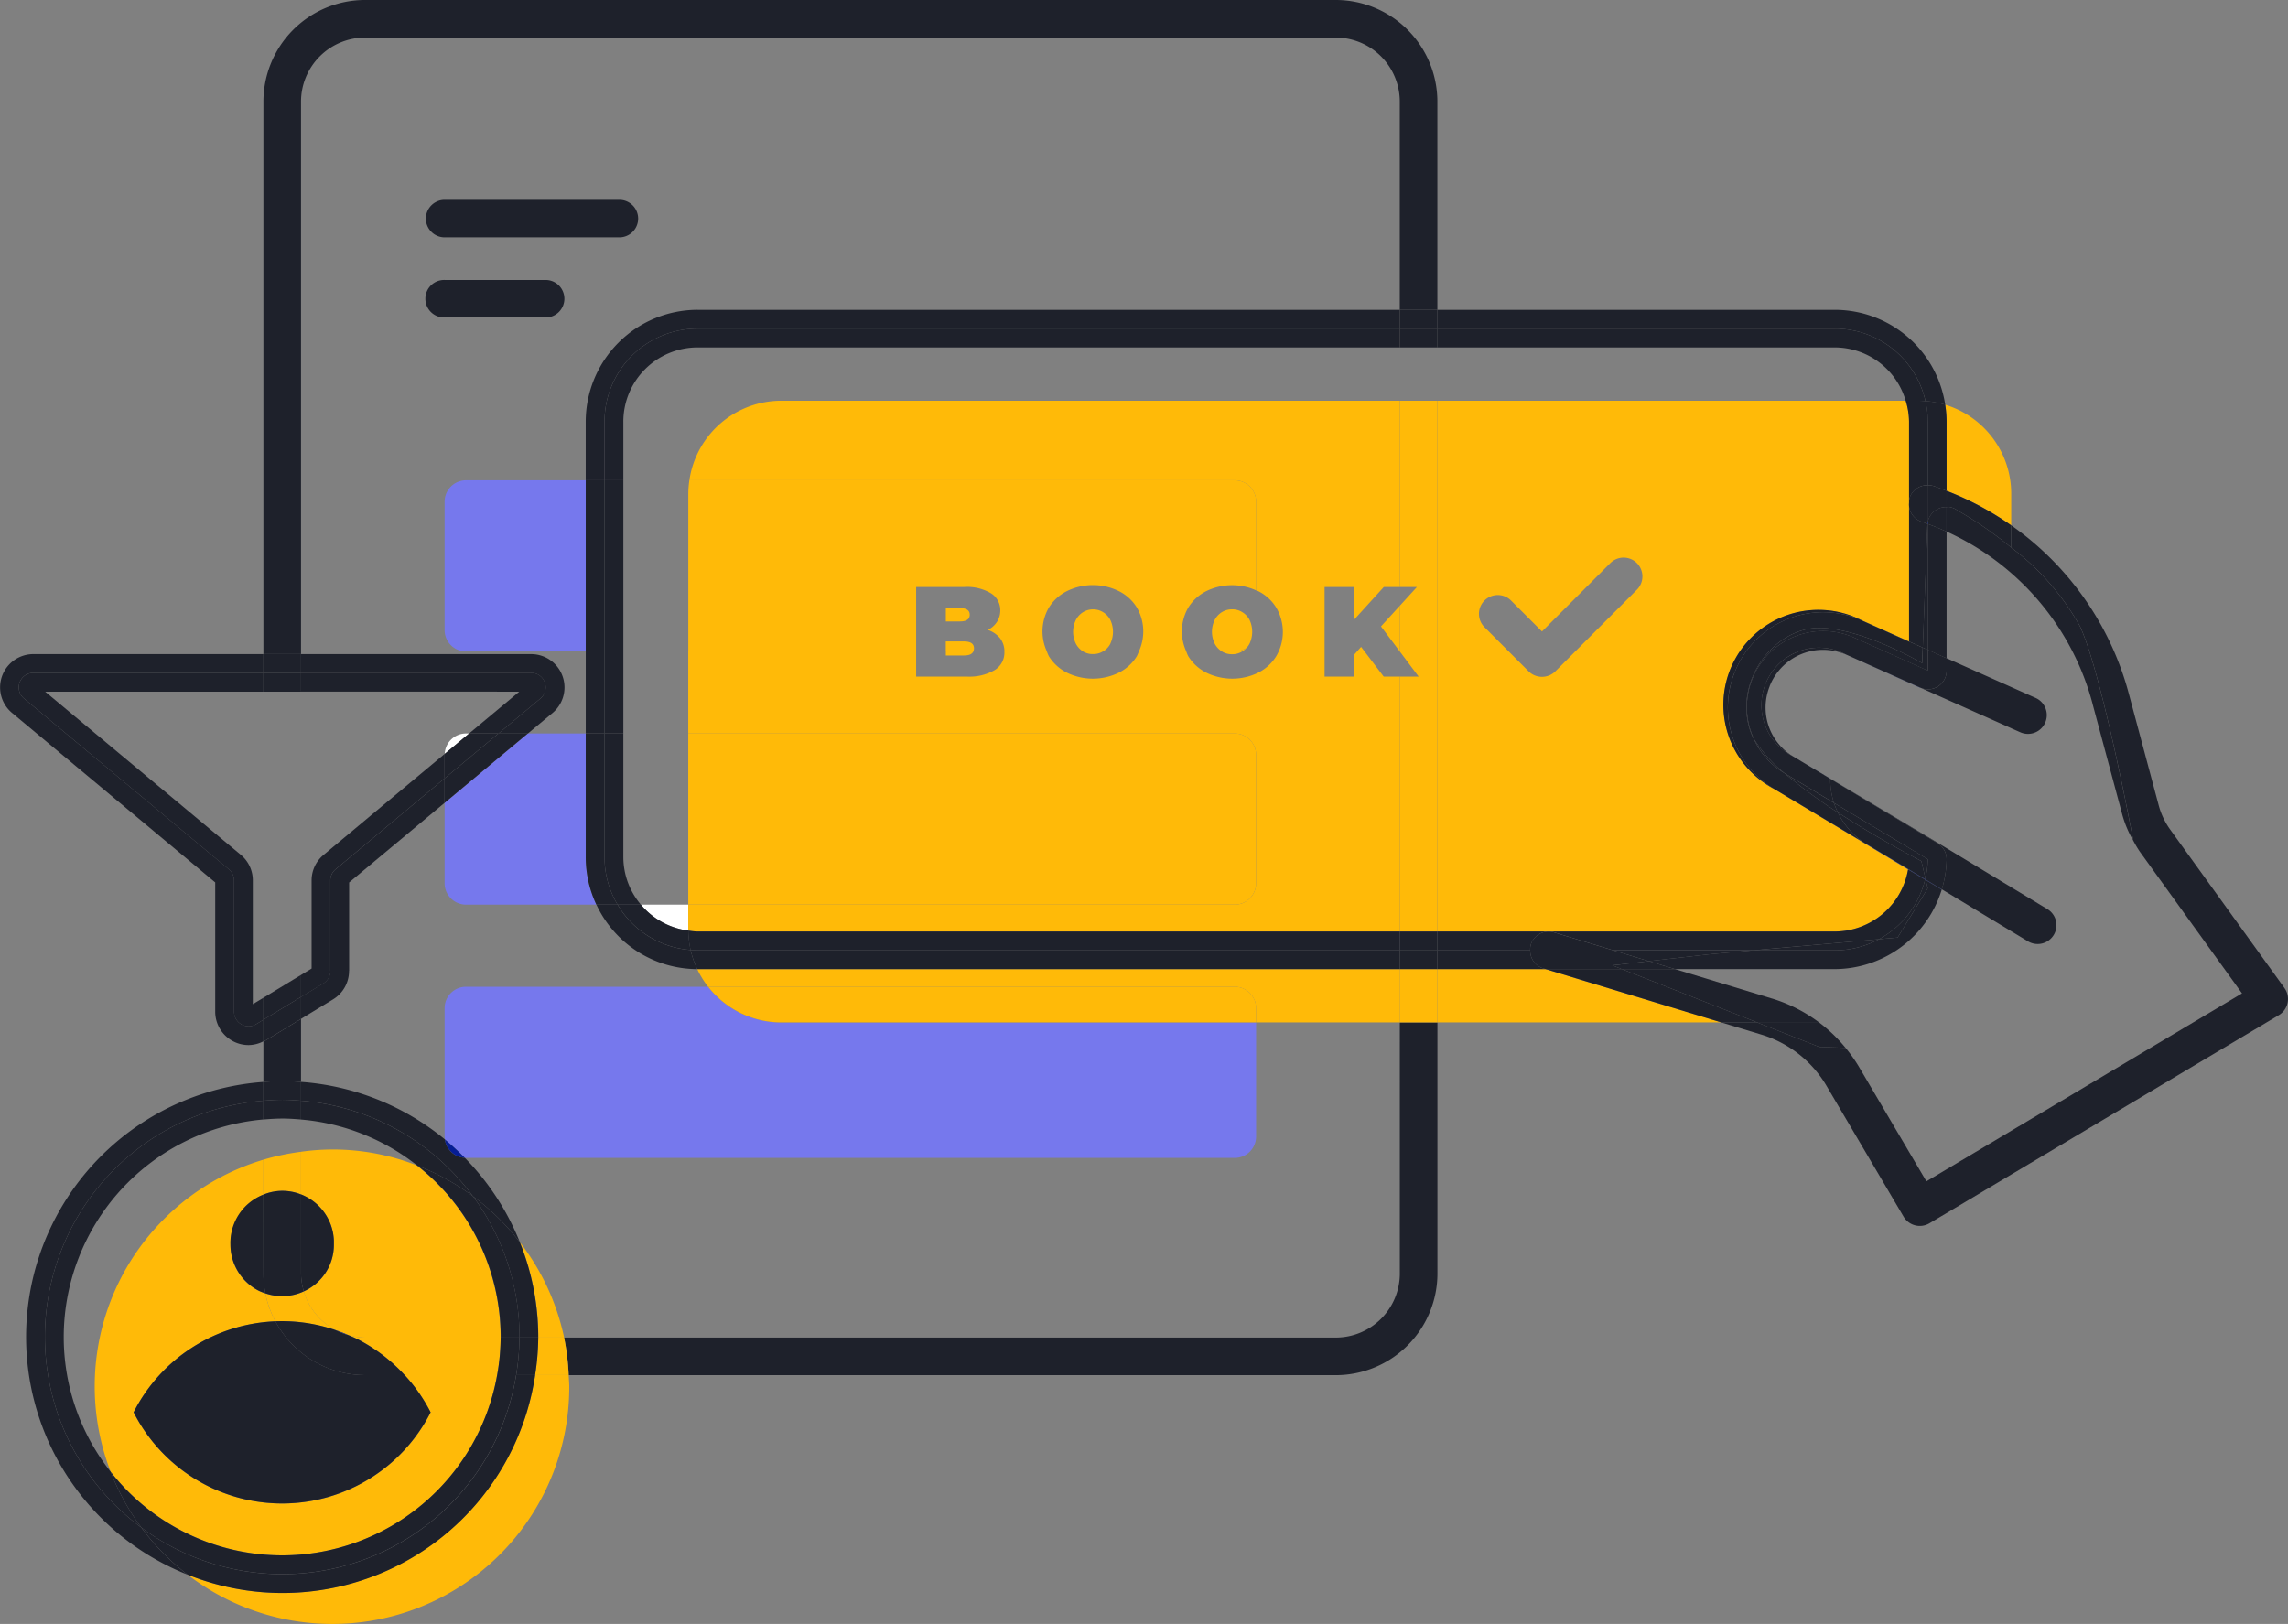 <svg xmlns="http://www.w3.org/2000/svg" width="163.448" height="116.044" viewBox="0 0 163.448 116.044"><rect x="0" y="0" width="163.448" height="116.044" fill="#808080" stroke="none"/><defs><clipPath id="a"><path fill="none" d="M0 0h163.448v116.044H0z"/></clipPath></defs><g clip-path="url(#a)"><path d="M33.289 34.321a1.527 1.527 0 0 0-1.527 1.527v9.176a1.527 1.527 0 0 0 1.527 1.527h8.556v-12.23Zm8.555 18.092h-4.139l-5.943 4.958v5.745a1.527 1.527 0 0 0 1.527 1.527h9.315a7.932 7.932 0 0 1-.759-3.351ZM31.762 72.038v9.176a1.626 1.626 0 0 0 .021.209 18.493 18.493 0 0 1 1.419 1.309c.029 0 .058.009.087.009h54.916a1.526 1.526 0 0 0 1.526-1.527v-8.153H55.813a6.625 6.625 0 0 1-5.226-2.549H33.289a1.526 1.526 0 0 0-1.527 1.526" fill="#7678ed"/><path d="M21.504 7.259a4.578 4.578 0 0 1 4.573-4.573h69.346a4.578 4.578 0 0 1 4.573 4.574v14.88h2.686V7.259A7.266 7.266 0 0 0 95.423 0H26.077a7.266 7.266 0 0 0-7.259 7.259v39.48h2.686Zm78.495 83.747a4.579 4.579 0 0 1-4.574 4.574H40.299a17.107 17.107 0 0 1 .328 2.686h54.8a7.267 7.267 0 0 0 7.259-7.259V73.062h-2.687ZM21.504 77.313v-4.5l-2.51 1.524c-.056.034-.118.048-.176.076v2.9c.444-.033.889-.068 1.343-.068s.9.035 1.342.068" fill="#1e212b"/><path d="M133.309 60.32c.028.017.05.04.079.058l2.918 1.752v-.01Zm-84.14 4.322h-3.386a5.256 5.256 0 0 0 3.39 1.857v-.082Z" fill="#fff"/><path d="M49.826 69.252h-.017a6.677 6.677 0 0 0 .778 1.26h37.614a1.527 1.527 0 0 1 1.529 1.529v1.02h10.271v-3.809H49.826m52.856-.001v3.81h20.279l-12.548-3.81Zm36.379-34.176a21.524 21.524 0 0 1 4.615 2.466v-2.267a6.639 6.639 0 0 0-4.716-6.353 7.894 7.894 0 0 1 .1 1.2Z" fill="#ffba08"/><path d="M55.813 73.061h33.919v-1.023a1.527 1.527 0 0 0-1.527-1.527H50.587a6.629 6.629 0 0 0 5.226 2.55m44.183-3.81h2.686v3.81h-2.686zM68.863 46.84c.364 0 .586-.1.673-.291h-1.968v.291Z" fill="#ffba08"/><path d="m98.847 48.349-1.614-2.124-.485.545v1.579h-2.124v-6.4h2.123v2.319l2.106-2.319h1.142V28.635H55.812a6.639 6.639 0 0 0-6.565 5.686h38.958a1.527 1.527 0 0 1 1.527 1.527v6.341c.05.023.1.031.154.055a3.178 3.178 0 0 1 1.29 1.184 3.43 3.43 0 0 1 0 3.455 3.183 3.183 0 0 1-1.29 1.183 4.213 4.213 0 0 1-3.715 0 3.206 3.206 0 0 1-1.29-1.183 3.135 3.135 0 0 1-.139-.332h-3.386a3.383 3.383 0 0 1-.139.332 3.169 3.169 0 0 1-1.29 1.183 4.213 4.213 0 0 1-3.715 0 3.22 3.22 0 0 1-1.29-1.183 3.377 3.377 0 0 1-.138-.332h-3.037c0 .012.005.024.005.036a1.469 1.469 0 0 1-.7 1.3 3.624 3.624 0 0 1-2.012.461h-3.593v-1.8H49.168v5.867h39.037a1.527 1.527 0 0 1 1.527 1.527v9.173a1.527 1.527 0 0 1-1.527 1.527H49.168v1.856a5.253 5.253 0 0 0 .659.067h50.169V48.349Z" fill="#ffba08"/><path d="M99.996 46.551V43.29l-1.343 1.473Zm2.686 20.015h28.4a5.328 5.328 0 0 0 5.225-4.437l-2.917-1.752c-.028-.017-.051-.04-.079-.058l-6.537-3.924a6.787 6.787 0 0 1 6.251-12.049l3.353 1.5v-9.669a1.308 1.308 0 0 1 0-.236v-5.815a5.224 5.224 0 0 0-.239-1.491h-33.457Zm5.236-23.678 2.237 2.237 4.906-4.91a1.344 1.344 0 0 1 1.9 1.9l-5.857 5.864a1.358 1.358 0 0 1-1.9 0l-3.184-3.189a1.344 1.344 0 0 1 1.9-1.9m-19.177 3.66a1.364 1.364 0 0 0 .311-.259 1.515 1.515 0 0 1-.85.259h-.917a1.35 1.35 0 0 0 .728.2 1.316 1.316 0 0 0 .727-.2m-9.945 0h-1.432a1.341 1.341 0 0 0 .727.189 1.323 1.323 0 0 0 .7-.189m-10.218-3.094h-1.006v.952h1.006c.467 0 .7-.159.7-.479s-.237-.473-.7-.473" fill="#ffba08"/><path d="M89.054 46.292a1.352 1.352 0 0 0 .21-.3 1.988 1.988 0 0 0 0-1.693 1.4 1.4 0 0 0-.521-.556 1.316 1.316 0 0 0-.727-.2 1.343 1.343 0 0 0-.728.2 1.423 1.423 0 0 0-.514.556 1.928 1.928 0 0 0 0 1.693 1.423 1.423 0 0 0 .514.556h.914a1.524 1.524 0 0 0 .85-.259" fill="#ffba08"/><path d="M65.447 41.947h3.419a3.339 3.339 0 0 1 1.935.455 1.415 1.415 0 0 1 .656 1.219 1.5 1.5 0 0 1-.225.8 1.637 1.637 0 0 1-.663.592 1.9 1.9 0 0 1 .876.6 1.542 1.542 0 0 1 .309.935h3.032a3.406 3.406 0 0 1 .138-3.123 3.216 3.216 0 0 1 1.291-1.183 4.213 4.213 0 0 1 3.715 0 3.176 3.176 0 0 1 1.29 1.183 3.406 3.406 0 0 1 .138 3.123h3.386a3.406 3.406 0 0 1 .139-3.123 3.213 3.213 0 0 1 1.29-1.183 4.2 4.2 0 0 1 3.561-.055v-6.339a1.526 1.526 0 0 0-1.526-1.527H49.247a6.761 6.761 0 0 0-.076.959v11.27h16.276Z" fill="#ffba08"/><path d="M69.58 46.337c0-.337-.237-.5-.716-.5h-1.3v.715h1.969a.518.518 0 0 0 .043-.213m9.743-.345a1.985 1.985 0 0 0 0-1.692 1.383 1.383 0 0 0-.521-.557 1.332 1.332 0 0 0-.7-.2 1.36 1.36 0 0 0-.728.2 1.426 1.426 0 0 0-.514.557 1.925 1.925 0 0 0 0 1.692 1.416 1.416 0 0 0 .514.556h1.432a1.38 1.38 0 0 0 .521-.556m8.882 18.649a1.527 1.527 0 0 0 1.527-1.527V53.94a1.527 1.527 0 0 0-1.527-1.527H49.168v12.23Zm11.791-36.008v13.312h1.224l-1.224 1.343v3.262l1.349 1.8h-1.349v18.213h2.686v-37.93Z" fill="#ffba08"/><path d="M49.829 22.139a8 8 0 0 0-7.987 7.987v4.195h1.343v-4.195a6.643 6.643 0 0 1 6.644-6.644h50.167V22.14H49.829" fill="#1e212b"/><path d="m137.522 62.858.052.032-.009-.039-.036-.021-.008.028" fill="#061d95"/><path fill="#1e212b" d="M41.844 46.55h1.342v5.864h-1.342zm2.274 18.092h-1.513a7.986 7.986 0 0 0 7.206 4.61 6.553 6.553 0 0 1-.474-1.367 6.632 6.632 0 0 1-5.219-3.241m86.962-41.162a6.637 6.637 0 0 1 6.472 5.179 6.592 6.592 0 0 1 1.409.26 7.986 7.986 0 0 0-7.881-6.781h-28.4v1.342Z"/><path fill="#1e212b" d="M41.844 34.321h1.342v12.23h-1.342zm1.342 26.967v-8.875h-1.342v8.879a7.932 7.932 0 0 0 .759 3.351h1.514a6.605 6.605 0 0 1-.93-3.355M99.996 22.14h2.686v1.342h-2.686zM43.187 46.55h1.343v5.864h-1.343z"/><path d="M49.831 23.481a6.644 6.644 0 0 0-6.644 6.643v4.197h1.343v-4.195a5.307 5.307 0 0 1 5.287-5.3h50.18v-1.345H49.831Zm-4.049 41.161h-1.661a6.632 6.632 0 0 0 5.219 3.241 6.644 6.644 0 0 1-.164-1.385 5.259 5.259 0 0 1-3.39-1.857m85.294-39.815a5.286 5.286 0 0 1 5.056 3.809h.9c.174 0 .344.013.513.026a6.637 6.637 0 0 0-6.472-5.179h-28.4v1.343Z" fill="#1e212b"/><path d="m137.018 62.519-3.836-2.292c.045.029.082.064.127.092l3 1.8v.009l1.217.731.009-.029Z" fill="#061d95"/><path fill="#1e212b" d="M43.187 34.321h1.343v12.23h-1.343zm1.343 18.092h-1.343v8.875a6.605 6.605 0 0 0 .93 3.355h1.666a5.276 5.276 0 0 1-1.253-3.374Zm55.466-28.93h2.686v1.343h-2.686zm25.291 44.425h-10.05l2.551.774 4.43-.5Zm8.942-.793 1.331-.118 2.153-3.521-.137-.585-.054-.032a6.642 6.642 0 0 1-3.294 4.256m3.491-36.998v4.56a1.306 1.306 0 0 1 .4.05c.318.106.63.227.94.347v-4.957a7.894 7.894 0 0 0-.1-1.2 6.582 6.582 0 0 0-1.408-.26 6.632 6.632 0 0 1 .166 1.459M49.855 67.908c-.175 0-.347-.012-.519-.024a6.543 6.543 0 0 0 .474 1.366h50.186v-1.342Zm59.457 0h-6.63v1.343h7.733l-.171-.052a1.326 1.326 0 0 1-.932-1.291"/><path fill="#1e212b" d="M99.996 67.908h2.686v1.343h-2.686zm34.233-.793a6.642 6.642 0 0 0 3.294-4.256l-1.217-.731a5.329 5.329 0 0 1-5.225 4.437h-28.4v1.342h6.63a1.271 1.271 0 0 1 .037-.383 1.341 1.341 0 0 1 1.674-.9l4.213 1.279h10.05Z"/><path d="m126.774 56.396 6.536 3.924c-.045-.028-.083-.063-.127-.093Z" fill="#061d95"/><path d="m137.359 46.279.333-8.848c-.142-.051-.28-.108-.423-.156a1.332 1.332 0 0 1-.892-1.1v9.666ZM49.847 66.566h-.019a5.234 5.234 0 0 1-.659-.067 6.644 6.644 0 0 0 .164 1.385c.171.012.343.024.518.024h50.145v-1.342Zm86.29-37.931a5.224 5.224 0 0 1 .239 1.491v5.814a1.278 1.278 0 0 1 .046-.366 1.324 1.324 0 0 1 1.3-.9V30.12a6.624 6.624 0 0 0-.166-1.459 6.724 6.724 0 0 0-.514-.026Z" fill="#1e212b"/><path fill="#1e212b" d="M99.996 66.566h2.686v1.342h-2.686z"/><path d="m137.575 62.89 1.138.683a.2.2 0 0 1 .007-.024l-1.153-.7Z" fill="#061d95"/><path d="M128.695 46.48a4.1 4.1 0 0 0-.648 7.551.98.98 0 0 1 .071.039l.047.028-.045-.027a4.085 4.085 0 0 1-1.7-5.031v-.012c.02-.051.041-.1.061-.146a4.107 4.107 0 0 1 5.408-2.1l-.069-.033a4.07 4.07 0 0 0-3.128-.269m9.024-.04 1.342.6v-9.053q-.659-.3-1.342-.546Zm-.003 17.037-2.154 3.521-1.33.118a6.63 6.63 0 0 1-3.149.793h-5.794l-3.069.272-4.43.5 1.871.569h11.422a8.032 8.032 0 0 0 7.632-5.679l-1.138-.683Z" fill="#1e212b"/><path d="M137.169 49.146c.029.013.061.017.091.028l-5.369-2.4Z" fill="#061d95"/><path d="M137.719 46.44v-9l-.028-.01-.333 8.848Zm-6.639 21.468a6.61 6.61 0 0 0 3.147-.793l-8.941.793Zm-7.16-19.855c.033-.084.068-.167.1-.25a6.793 6.793 0 0 1 8.96-3.475l3.393 1.52v-.008l-3.353-1.5a6.787 6.787 0 0 0-6.251 12.049l-.034-.02a6.759 6.759 0 0 1-2.819-8.322m20.411 4.28a1.343 1.343 0 0 0 1.091-2.455l-1.741-.775v2.944Zm-5.918 7.922a1.345 1.345 0 0 1 .652 1.178 7.832 7.832 0 0 1-.343 2.121l6.126 3.7a1.344 1.344 0 1 0 1.39-2.3l-7.833-4.737-7.656-4.577v.008Zm.652-12.327a1.333 1.333 0 0 1-1.8 1.254l6.416 2.861v-2.941l-4.615-2.059Z" fill="#1e212b"/><path d="M130.747 55.648v-.007l-2.581-1.543Zm6.819 7.203-.02-.082c0 .021-.011.04-.016.06Z" fill="#061d95"/><path d="M131.295 58.058a5.4 5.4 0 0 0 1.887 2.169l3.836 2.292.512.31.017-.06-.29-1.24s-2.949-1.509-5.962-3.472m-3.864-2.833.042.024a9.879 9.879 0 0 1-2.182-2.453 5.4 5.4 0 0 0 2.141 2.429" fill="#1e212b"/><path d="M133.182 60.227a5.4 5.4 0 0 1-1.887-2.169 36.077 36.077 0 0 1-3.824-2.81l-.042-.025a5.4 5.4 0 0 1-2.142-2.429 3.331 3.331 0 0 1-.249-.541c-1.231-3.656 1.775-7.384 4.893-7.384s7.38 2.521 7.38 2.521l.043-1.111-.983-.439v.008l-3.392-1.52a6.793 6.793 0 0 0-8.96 3.475 3.519 3.519 0 0 0-.1.25 6.759 6.759 0 0 0 2.819 8.322l.033.02Z" fill="#1e212b"/><path d="m138.409 60.249-7.663-4.6a5.474 5.474 0 0 0 .264 1.724l6.708 4.027a6.647 6.647 0 0 1-.171 1.37l.02.082 1.152.7a7.832 7.832 0 0 0 .343-2.121 1.345 1.345 0 0 0-.652-1.178" fill="#1e212b"/><path d="m137.257 61.53.29 1.24a6.732 6.732 0 0 0 .171-1.37l-6.709-4.028a5.6 5.6 0 0 0 .285.686 74.734 74.734 0 0 0 5.962 3.472m-4.814-15.975a5.45 5.45 0 0 0-7.187 2.784c-.029.068-.058.135-.084.2a5.411 5.411 0 0 0 .118 4.251 9.926 9.926 0 0 0 2.182 2.454l3.541 2.124a5.5 5.5 0 0 1-.265-1.724l-2.581-1.55-.046-.027-.072-.04a4.101 4.101 0 0 1 3.775-7.282l.069.034 5.37 2.394a1.333 1.333 0 0 0 1.8-1.254v-.884l-1.342-.6v1.483Zm-7.271 2.988Z" fill="#1e212b"/><path d="M137.316 47.391s-4.266-2.521-7.384-2.521-6.123 3.727-4.893 7.384a3.331 3.331 0 0 0 .249.541 5.421 5.421 0 0 1-.119-4.251c.027-.069.056-.137.086-.2a5.449 5.449 0 0 1 7.185-2.784l5.277 2.367v-1.488l-.359-.161Zm-6.02 10.669a5.661 5.661 0 0 1-.285-.685l-3.538-2.125a36.077 36.077 0 0 0 3.824 2.81" fill="#1e212b"/><path d="m163.195 70.602-8.164-11.325a5.286 5.286 0 0 1-.817-1.722l-2.143-8.005a21.448 21.448 0 0 0-8.391-12.009v1.588a17.993 17.993 0 0 1 4.91 5.628c1.206 2.575 2.889 10.443 3.808 15.317a7.913 7.913 0 0 0 .458.774l7.307 10.136-22.547 13.431-4.823-8.191a10.961 10.961 0 0 0-.955-1.35l-1.871-.062-4.441-1.751h-2.564l2.869.87a8.141 8.141 0 0 1 4.647 3.656l5.508 9.353a1.347 1.347 0 0 0 1.846.474l24.961-14.875a1.344 1.344 0 0 0 .4-1.938" fill="#1e212b"/><path d="M139.061 36.233a1.209 1.209 0 0 1 .2-.005 1.352 1.352 0 0 1 .577.247 27.215 27.215 0 0 1 3.84 2.654v-1.588a21.527 21.527 0 0 0-4.615-2.467Zm-23.194 33.018h-5.454l12.548 3.81h2.564Z" fill="#1e212b"/><path d="M136.375 36.177v-.237a1.32 1.32 0 0 0 0 .237" fill="#061d95"/><path d="M129.95 73.062h-4.422l4.441 1.752 1.87.061a10.709 10.709 0 0 0-1.888-1.813m19.521-22.816 2.148 8.005a7.963 7.963 0 0 0 .773 1.823c-.92-4.874-2.6-12.742-3.807-15.317a18 18 0 0 0-4.911-5.629v1.823a18.778 18.778 0 0 1 5.8 9.295m-10.214-14.019a1.206 1.206 0 0 0-.2.005v1.753a18.779 18.779 0 0 1 4.614 2.965v-1.822a27.184 27.184 0 0 0-3.84-2.654 1.342 1.342 0 0 0-.576-.247m-12.646 35.135-6.953-2.111h-3.793l9.661 3.81h4.422a10.863 10.863 0 0 0-3.336-1.7" fill="#1e212b"/><path d="m117.788 68.683-2.551-.774h-5.925a1.325 1.325 0 0 0 .932 1.291l.171.052h5.452l-.689-.273Zm21.273-32.45v-1.158c-.311-.12-.621-.24-.94-.347a1.3 1.3 0 0 0-.4-.05v2.595a1.333 1.333 0 0 1 1.343-1.039m-29.716 31.29a1.318 1.318 0 0 0-.037.384h5.925l-4.216-1.278a1.34 1.34 0 0 0-1.675.894m27.077-31.949a1.278 1.278 0 0 0-.046.366v.237a1.335 1.335 0 0 0 .892 1.1c.143.048.282.1.423.156v-.1c0-.023.019-.039.023-.061v-2.595a1.324 1.324 0 0 0-1.3.9" fill="#1e212b"/><path d="M137.716 37.272v.169q.685.249 1.342.546v-1.754a1.331 1.331 0 0 0-1.342 1.039m-19.928 31.411-2.61.3.689.273h3.793Z" fill="#1e212b"/><path d="M137.719 37.272c-.005.022-.021.038-.025.061v.1l.028.01Z" fill="#061d95"/><path d="M31.766 16.961h12.48a1.342 1.342 0 0 0 0-2.684h-12.48a1.342 1.342 0 0 0 0 2.684m8.552 4.385a1.342 1.342 0 0 0-1.342-1.342h-7.21a1.342 1.342 0 1 0 0 2.683h7.21a1.342 1.342 0 0 0 1.342-1.342" fill="#1e212b"/><path d="M33.289 52.413a1.523 1.523 0 0 0-1.519 1.454l1.743-1.454Z" fill="#fff"/><path d="M24.941 69.379V63.06l6.821-5.691v-1.748l-7.791 6.5a1.035 1.035 0 0 0-.372.8v6.46a1.048 1.048 0 0 1-.5.887l-1.6.971v1.57l2.3-1.4a2.375 2.375 0 0 0 1.135-2.031m0-6.462ZM18.3 73.185a1.042 1.042 0 0 1-1.58-.887v-9.384a1.032 1.032 0 0 0-.372-.8L1.719 49.916a1.035 1.035 0 0 1 .645-1.834h16.454v-1.34H2.347a2.377 2.377 0 0 0-1.488 4.2l14.516 12.113v9.246a2.386 2.386 0 0 0 1.812 2.308 2.414 2.414 0 0 0 .577.07 2.357 2.357 0 0 0 1.055-.27v-1.541Zm-2.925-10.268Zm23.604-13.809a1.033 1.033 0 0 1-.377.808l-2.992 2.5h2.1l1.755-1.462a2.379 2.379 0 0 0-1.5-4.211H21.504v1.339h16.43a1.035 1.035 0 0 1 1.045 1.025" fill="#1e212b"/><path d="m35.609 52.413-3.847 3.208v1.75l5.943-4.958Zm-16.791-5.674h2.686v1.343h-2.686zm2.686 26.07v-1.57l-2.686 1.63v1.54c.058-.028.12-.043.176-.075Zm15.591-23.384-3.581 2.988h2.1l2.992-2.5a1.035 1.035 0 0 0-.668-1.834H21.504v1.342ZM23.598 69.381V62.92a1.035 1.035 0 0 1 .372-.8l7.792-6.5v-1.677c0-.025.007-.049.008-.073l-8.656 7.22a2.368 2.368 0 0 0-.854 1.829v6.291l-.752.457v1.576l1.6-.971a1.044 1.044 0 0 0 .5-.887m-5.548 2.371V62.92a2.363 2.363 0 0 0-.855-1.835L3.227 49.425h15.591v-1.342H2.364a1.035 1.035 0 0 0-.645 1.834l14.626 12.2a1.035 1.035 0 0 1 .372.8V72.3a1.042 1.042 0 0 0 1.58.888l.521-.317v-1.573ZM2.574 48.881Z" fill="#1e212b"/><path d="m33.513 52.413-1.743 1.454c0 .025-.008.048-.008.073v1.681l3.848-3.209ZM18.818 71.298v1.57l2.686-1.629v-1.572Zm0-23.215h2.686v1.342h-2.686z" fill="#1e212b"/><path d="M38.454 95.537v.043H40.3a16.845 16.845 0 0 0-3.155-6.806 18.176 18.176 0 0 1 1.312 6.763M20.16 113.831a18.167 18.167 0 0 1-6.763-1.312 16.929 16.929 0 0 0 27.269-13.425c0-.28-.028-.553-.041-.829H38.23a18.3 18.3 0 0 1-18.07 15.566" fill="#ffba08"/><path d="M38.451 95.58a18.3 18.3 0 0 1-.227 2.682h2.4a17.107 17.107 0 0 0-.328-2.686Zm-7.688 5.342a11.892 11.892 0 0 1-21.217 0 11.885 11.885 0 0 1 10.127-6.5 7.217 7.217 0 0 1-.715-2 3.561 3.561 0 0 1-.472-.182 3.7 3.7 0 0 1-1.627-1.626 3.847 3.847 0 0 1 1.959-5.248v-2.497a16.907 16.907 0 0 0-10.909 22.308 15.579 15.579 0 0 0 27.6-6.912h-6.6a11.863 11.863 0 0 1 1.85 2.657" fill="#ffba08"/><path d="M29.8 83.286a16.356 16.356 0 0 0-8.3-.983v3.049a3.692 3.692 0 0 1 2.348 3.292v.3a3.644 3.644 0 0 1-2.146 3.338 4.561 4.561 0 0 0 2.29 2.776c.3.1.6.221.892.348a4.512 4.512 0 0 0 1.189.177h9.688v-.043a15.574 15.574 0 0 0-5.968-12.25" fill="#ffba08"/><path d="M18.958 92.418a7.217 7.217 0 0 0 .715 2 11.808 11.808 0 0 1 4.322.637 4.563 4.563 0 0 1-2.289-2.772 3.673 3.673 0 0 1-2.748.14m5.93 2.98c.214.093.43.178.641.285a11.886 11.886 0 0 1 3.383 2.577h6.6a15.564 15.564 0 0 0 .252-2.686h-9.688a4.5 4.5 0 0 1-1.188-.177m-6.07-10.039a3.558 3.558 0 0 1 2.686-.01v-3.049a16.914 16.914 0 0 0-2.686.565Z" fill="#ffba08"/><path d="M21.706 92.278a3.644 3.644 0 0 0 2.146-3.338v-.3a3.692 3.692 0 0 0-2.348-3.292v5.653a4.5 4.5 0 0 0 .2 1.272m-2.886-6.91a3.684 3.684 0 0 0-2.355 3.578 3.644 3.644 0 0 0 .4 1.669 3.7 3.7 0 0 0 1.625 1.626 3.417 3.417 0 0 0 .472.182 7.242 7.242 0 0 1-.14-1.412Z" fill="#1e212b"/><path d="M18.818 85.363v5.643a7.242 7.242 0 0 0 .14 1.412 3.673 3.673 0 0 0 2.748-.14 4.539 4.539 0 0 1-.2-1.272v-5.653a3.558 3.558 0 0 0-2.686.01m.853 9.055a11.883 11.883 0 0 0-10.127 6.5 11.892 11.892 0 0 0 21.217 0 11.9 11.9 0 0 0-1.85-2.657h-2.837a7.262 7.262 0 0 1-6.4-3.846" fill="#1e212b"/><path d="M23.995 95.054a4.514 4.514 0 0 0 .893.348c-.3-.129-.593-.246-.893-.348" fill="#061d95"/><path d="M19.673 94.418a7.262 7.262 0 0 0 6.4 3.846h2.836a11.882 11.882 0 0 0-3.383-2.576c-.212-.107-.427-.192-.641-.285a4.514 4.514 0 0 1-.893-.348 11.812 11.812 0 0 0-4.322-.637m14.108-8.943a17.011 17.011 0 0 1 3.364 3.3 18.337 18.337 0 0 0-3.94-6.043 1.519 1.519 0 0 1-1.419-1.311 18.2 18.2 0 0 0-10.28-4.11v1.342a16.9 16.9 0 0 1 12.275 6.82m-23.68 23.683a16.924 16.924 0 0 1 8.718-30.5v-1.343a18.272 18.272 0 0 0-5.419 35.208 16.947 16.947 0 0 1-3.3-3.364" fill="#1e212b"/><path d="M31.781 81.422a1.516 1.516 0 0 0 1.419 1.309 18.912 18.912 0 0 0-1.419-1.309" fill="#061d95"/><path d="M20.16 78.587c.453 0 .9.033 1.343.068v-1.34c-.446-.033-.89-.068-1.343-.068s-.9.035-1.342.068v1.34c.443-.035.889-.068 1.342-.068m9.64 4.7a16.9 16.9 0 0 1 3.979 2.189 16.9 16.9 0 0 0-12.274-6.82v1.343a15.5 15.5 0 0 1 8.3 3.288M4.553 95.534a15.622 15.622 0 0 1 14.265-15.54v-1.339a16.924 16.924 0 0 0-8.719 30.5 16.89 16.89 0 0 1-2.19-3.98 15.518 15.518 0 0 1-3.356-9.641" fill="#1e212b"/><path d="M20.16 79.929c.453 0 .9.031 1.342.068v-1.341c-.443-.035-.889-.068-1.342-.068s-.9.033-1.342.068v1.342c.443-.037.889-.068 1.342-.068m16.982 8.843a17.071 17.071 0 0 0-3.364-3.3 16.853 16.853 0 0 1 3.332 10.063v.041h1.339v-.041a18.167 18.167 0 0 0-1.312-6.763m1.091 9.492h-1.356a16.909 16.909 0 0 1-26.773 10.891 16.952 16.952 0 0 0 3.3 3.364 18.235 18.235 0 0 0 24.829-14.255" fill="#1e212b"/><path d="M36.871 98.262h1.355a18.3 18.3 0 0 0 .225-2.686H37.11a17 17 0 0 1-.237 2.686M20.16 111.145a15.575 15.575 0 0 1-12.251-5.97 16.9 16.9 0 0 0 2.189 3.98 16.909 16.909 0 0 0 26.769-10.89h-1.354a15.622 15.622 0 0 1-15.353 12.88" fill="#1e212b"/><path d="M35.767 95.537v.043h1.346v-.043a16.848 16.848 0 0 0-3.333-10.062 16.858 16.858 0 0 0-3.979-2.189 15.574 15.574 0 0 1 5.968 12.25" fill="#1e212b"/><path d="M35.765 95.58a15.543 15.543 0 0 1-.252 2.686h1.358a16.875 16.875 0 0 0 .238-2.686Z" fill="#1e212b"/></g></svg>
